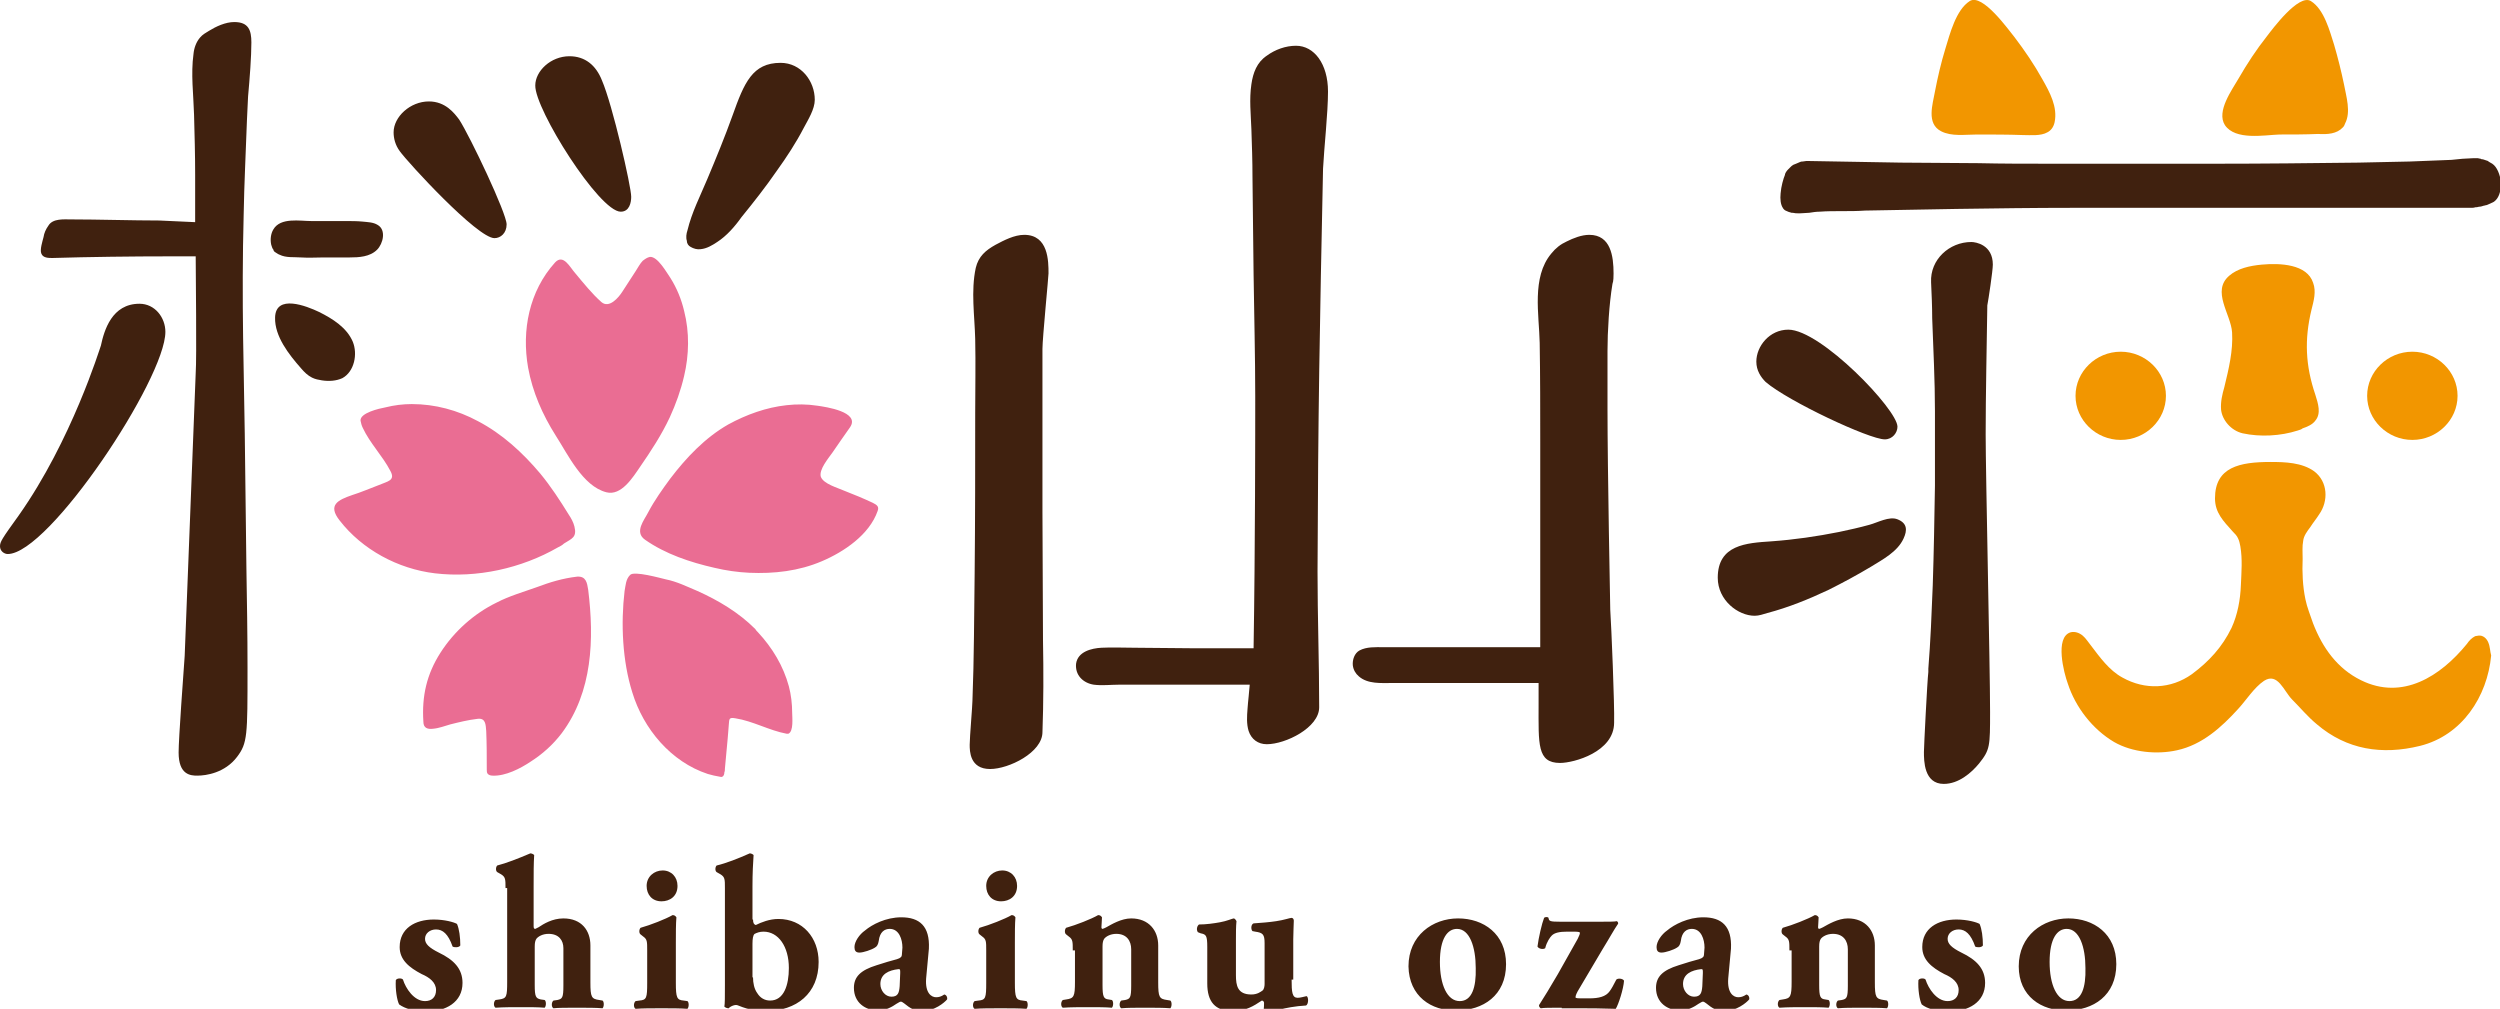 <svg id="design" xmlns="http://www.w3.org/2000/svg" viewBox="0 0 453.5 183"><style>.st0{fill:#40210f}.st1{fill:#f29600}</style><path class="st0" d="M89.7 43.2c1.1 0 2.2-.9 2.2-2.5 0-2-6.6-15.9-8.6-19-.9-1.2-2.5-3.3-5.5-3.3-3.4 0-6.4 2.8-6.4 5.6 0 1.1.3 2.3 1.1 3.4 1.5 2.1 14.1 15.8 17.2 15.8zm22.9-4.8c1.6 0 1.9-1.7 1.9-2.7 0-1.9-3.4-16.7-5.3-21.1-1.1-2.8-3.1-4.4-5.9-4.4-3.4 0-6.2 2.7-6.2 5.3-.1 4.3 11.6 22.9 15.5 22.9zm12.7 6.4c.5.3 1.2.5 1.8.4 1.1-.1 2.1-.7 3-1.3 1.7-1.1 3.2-2.8 4.4-4.5 2.2-2.7 4.4-5.5 6.4-8.4 1.8-2.5 3.5-5.1 4.9-7.8.8-1.5 2-3.4 2-5.1 0-3.4-2.5-6.7-6.2-6.7-5.1 0-6.6 3.6-8.7 9.5-1.4 3.9-3 7.8-4.6 11.6-1.3 3.1-2.8 6-3.6 9.3-.2.6-.3 1.3-.1 1.9 0 .5.3.9.7 1.1zm-75.3 1c.2.1.4.3.7.4 1.2.6 2.6.4 3.9.5 1.4.1 2.8 0 4.1 0h4.7c1.7 0 3.7-.1 5-1.4 1.1-1.1 1.7-3.6.1-4.5-.8-.5-1.8-.5-2.7-.6-1-.1-2.1-.1-3.1-.1h-6.2c-2.1 0-5.6-.7-6.9 1.5-.5.8-.6 1.9-.4 2.8.1.3.2.7.4.9 0 .2.2.4.4.5zM64 62c-1.1-2.6-3.7-4.2-6.1-5.4-2.3-1.1-7.9-3.3-8 1-.1 3.4 2.5 6.7 4.7 9.2.6.7 1.2 1.3 2 1.7.6.3 1.2.4 1.8.5 1.3.2 2.6.1 3.7-.4 2.2-1.2 2.8-4.4 1.9-6.6zm-19.9-.7c-.1-7.4-.1-14.8.1-22.3.1-5.8.4-11.5.6-17.3.1-1.4.1-2.8.2-4.2.3-3.3.6-7.2.6-9.8 0-2.2-.5-3.7-3.1-3.7-1.6 0-3.3.8-4.6 1.6-.5.3-1.2.7-1.6 1.2-.7.8-1.1 1.9-1.2 3-.5 3.6 0 7.4.1 11 .1 3.6.2 7.3.2 10.9v8.6l-6.5-.3c-4.8 0-11.2-.2-16-.2-1.3 0-3.3-.2-4.1 1.1-.5.7-.8 1.4-.9 2.1-.2.8-.7 2.3-.4 3 .3.8 1.3.8 2 .8 6.5-.2 14.7-.3 21.2-.3h4.8c0 3.4.2 18.3 0 21.2l-2 51.3c-.2 2.8-1.1 15-1.1 17.5 0 4.1 2.2 4.2 3.4 4.2 1.6 0 5-.5 7.2-3.4 1.9-2.5 1.9-3.9 1.9-15.9v-.3c0-6-.1-11.9-.2-17.9l-.3-24.5c-.1-5.6-.2-11.5-.3-17.4z"/><path class="st0" d="M25.3 55.1c-5 0-6.4 4.8-7 7.6-.2.5-5.3 17.2-14.9 30.8C.3 97.8 0 98.3 0 99.1c0 .9.8 1.4 1.4 1.4 7.5 0 28.6-31.8 28.6-40.3 0-2.6-1.9-5.1-4.7-5.1zm266.8 55.5c0-.2-.5-25.4-.5-36.5V63.7c0-3.6.3-8.6.9-12.2.2-.5.2-1.4.2-1.9 0-3.1-.5-7-4.4-7-1.4 0-2.9.6-4.1 1.2-1.1.5-2 1.2-2.8 2.2-3.6 4.3-2.2 11.1-2.1 16.2.1 6 .1 12.2.1 18.1v37.1H251c-1.5 0-3.1-.1-4.4.6-.9.5-1.3 1.7-1.2 2.7.1.8.5 1.5 1.1 2 1.6 1.4 4 1.2 6 1.2h26.6v3.9c0 7.2-.3 10.6 3.9 10.6 2.5 0 9.8-2 9.8-7.3.1-3.1-.5-17.5-.7-20.5zm-102.9 5.7c0-7.8-.1-15.7-.1-23.5V63.3c0-1.9 1.1-13.1 1.1-13.7 0-2.2 0-7-4.4-7-1.8 0-3.7 1-5.2 1.8-1.8 1-3.1 2.1-3.6 4.2-.9 4.2-.2 8.7-.1 12.9.1 4.5 0 9 0 13.4 0 9.7 0 19.4-.1 29.1-.1 7.7-.1 15.4-.4 23.1 0 .9-.5 6.7-.5 8 0 1.1 0 4.4 3.7 4.4 3.4 0 9.5-3 9.5-6.7.2-5.5.2-11 .1-16.5zM240 30.6c.2-3.9.9-10.1.9-14 0-5-2.5-8.3-5.8-8.3-1.9 0-3.8.7-5.3 1.8-1.8 1.2-2.5 3.1-2.8 5.2-.4 2.7-.1 5.4 0 8.1.1 2.9.2 5.8.2 8.7.1 5.9.1 11.7.2 17.6.1 7.4.3 14.9.3 22.3 0 5.2 0 27.5-.3 45.6H217c-3.7 0-7.4-.1-11.1-.1-2.1 0-4.1-.1-6.1 0-1.8.1-4.3.7-4.6 2.9-.2 2.1 1.3 3.5 3.2 3.8 1.5.2 3.1 0 4.6 0h23.7c-.1 1.5-.3 2.9-.4 4.4-.1 1.3-.2 2.7.2 4 .5 1.5 1.7 2.4 3.3 2.4 3.4 0 9.5-3 9.5-6.7 0-8.2-.3-16.4-.3-24.6.1-29.3.4-44.2 1-73.1zM361.5 48c0-3.6-3.1-4.1-3.9-4.1-4 0-7.5 3.2-7.3 7.3.1 2.2.2 4.4.2 6.5.2 5.6.5 11.3.5 16.9v13.5c-.1 6-.2 12.1-.4 18.1-.2 5.1-.4 10.1-.8 15.1v.6c-.2 1.6-.8 13.7-.8 14.5 0 1.6 0 5.8 3.6 5.8 2.7 0 5-2 6.4-3.7 2-2.5 2-3.1 2-9.4 0-8-.8-43.1-.8-50.3 0-6.9.2-16.4.3-23.4.2-1 1-6.3 1-7.4zm-17.3 46.2c-1.5-.6-3.6.6-5.1 1-1.8.5-3.6.9-5.5 1.3-4 .8-8.1 1.4-12.3 1.7-4.5.3-9.7.6-9.7 6.6 0 4.1 3.7 6.9 6.7 6.9.8 0 1.6-.3 2.3-.5 3.8-1 7.5-2.5 11.1-4.2 2.6-1.3 5.2-2.7 7.7-4.2 2.1-1.3 4.8-2.7 5.9-5.1.7-1.5.7-2.8-1.1-3.5zm-2.3-14.5c1.4 0 2.3-1.2 2.3-2.3 0-3.1-13.9-17.6-19.8-17.6-3.4 0-5.8 3-5.8 5.8 0 1.6.8 2.8 1.7 3.7 4.1 3.5 18.8 10.4 21.6 10.4z"/><path class="st1" d="M371.4 24c.6-.3 1.1-.9 1.3-1.8.6-2.8-.9-5.5-2.2-7.8-1.5-2.7-3.2-5.2-5.1-7.7-1-1.2-5.8-8-8.1-6.5-2.5 1.6-3.6 6-4.4 8.6-.8 2.6-1.4 5.2-1.9 7.8-.4 2.3-1.6 5.8 1.1 7.2 1.9 1 4.4.6 6.5.6 2.8 0 5.6 0 8.4.1 1.3 0 3.2.2 4.4-.5zm53.6-.9c.2-.2.3-.4.4-.7 1.1-2.1.2-4.9-.2-7.1-.5-2.4-1.1-4.8-1.8-7.2-.8-2.5-1.8-6.4-4.2-7.9-2.2-1.4-7 5.1-8 6.4-1.9 2.4-3.6 5-5.1 7.6-1.2 2.1-4.1 6-2.5 8.5 1.9 2.8 7.1 1.8 9.9 1.7 2.3 0 4.7 0 7-.1 1.7.1 3.4 0 4.5-1.2zm-32.1 48.7c0-4.4-3.7-8-8.2-8-4.5 0-8.2 3.6-8.2 8s3.7 8 8.2 8c4.5 0 8.2-3.6 8.2-8zm52.9 0c0-4.4-3.7-8-8.2-8-4.5 0-8.2 3.6-8.2 8s3.7 8 8.2 8c4.5 0 8.2-3.6 8.2-8zm5.6 44.8c-.3-.8-1-1.4-1.8-1.3-.2 0-.4.1-.6.1-.6.3-1.1.8-1.5 1.4-4.8 5.9-11.7 10.3-19.2 6.6-4.3-2.1-7-5.9-8.7-10.3-.5-1.5-1.1-2.9-1.4-4.4-.5-2.4-.6-4.9-.5-7.3 0-1.1-.1-2.3.1-3.3.1-.9.7-1.7 1.3-2.5.5-.8 1.1-1.5 1.6-2.3 1.7-2.4 1.6-5.9-.9-7.8-2.2-1.6-5.3-1.7-7.9-1.7-5.6 0-10.1.9-10.1 6.6 0 2.6 1.5 4.1 3.2 6 .4.4.8.8 1 1.3.2.4.3.9.4 1.4.4 2.4.2 4.6.1 7-.1 2.7-.6 5.4-1.7 7.8-1.7 3.5-4.1 6.1-7.2 8.4-3.8 2.7-8.5 2.9-12.6.6-2.4-1.3-4.1-3.7-5.7-5.8-.5-.6-.9-1.3-1.5-1.8s-1.4-.8-2.2-.6c-2.9.9-1.2 7.4-.5 9.3 1.4 4.3 4.5 8.3 8.4 10.6 3.3 1.9 7.8 2.3 11.4 1.5 4.6-1 8.1-4.2 11.1-7.5 1.4-1.5 2.9-3.9 4.7-5.1 2.5-1.6 3.6 1.9 5.1 3.4 1.5 1.5 2.8 3.1 4.5 4.5 5.4 4.6 11.8 5.6 18.7 3.9 7.6-1.9 12.2-8.9 12.9-16.4-.2-.7-.2-1.6-.5-2.3z"/><path class="st0" d="M452.1 29.7s0-.1 0 0c-.3-.2-.6-.3-.8-.5-.1 0-.2-.1-.3-.1-.2-.1-.4-.1-.6-.2-.1 0-.3 0-.4-.1-.2 0-.4-.1-.5-.1h-.9c-.6 0-1.3.1-1.9.1-.7.1-1.3.1-2 .2-2.5.1-5.1.2-7.6.3-3.1.1-6.2.1-9.3.2-8.6.1-17.1.2-25.7.2h-30.3c-4.3 0-8.6 0-12.9-.1-4.7 0-9.4-.1-14.1-.1l-17.1-.3c-.2 0-.5.1-.7.1-.2 0-.3 0-.5.1s-.5.2-.7.3c-.2.1-.3.1-.5.2s-.4.3-.6.5l-.3.3c-.3.3-.5.6-.6.9v.1c-.3.7-.7 2.1-.8 3.4-.1 1 0 2 .4 2.6.1.2.3.4.5.5.4.2.7.3 1.1.4h.2c.4.1.7.1 1.1.1h.2c.6 0 1.2-.1 1.7-.1.6-.1 1.3-.2 1.9-.2 1.3-.1 2.7-.1 4.1-.1 1.4 0 2.7 0 4.1-.1l16.6-.3c7-.1 14.1-.2 21.1-.2h72.2c.3 0 .6 0 .8-.1.2 0 .4 0 .7-.1.3 0 .6-.1.9-.2.2 0 .3-.1.5-.1.5-.2.9-.4 1.3-.6.7-.5 1.1-1.4 1.2-2.4 0-.3.1-.7.1-1.1-.2-1.4-.7-2.8-1.6-3.4z"/><path d="M116.6 47.3c-.5.5-.9 1.3-1.3 1.9-.8 1.2-1.6 2.5-2.4 3.7-.7 1.1-2.4 3.1-3.8 1.9-1.7-1.5-3.3-3.5-4.8-5.3-.9-1-2.1-3.5-3.6-1.9-4.7 5.2-6.1 12.3-4.9 19.1.8 4.4 2.6 8.5 5 12.3 2.2 3.4 4.9 9.2 9.2 10.3 2.7.7 4.8-2.7 6.1-4.6 2-2.9 3.9-5.8 5.4-9 1.1-2.4 2-4.9 2.6-7.5.9-3.8 1-7.9 0-11.8-.5-2.1-1.3-4.1-2.5-6-.7-1-2.3-3.9-3.7-3.8-.5.1-.9.4-1.3.7zM65.8 77.6c1.3 2.8 3.6 5.1 5 7.8 1 1.8-.5 1.9-2.1 2.6-1.6.6-3.2 1.3-4.8 1.8-2.6.9-4.5 1.8-2.3 4.6 4.1 5.3 10.6 8.8 17.3 9.6 7.6.9 15.7-.9 22.3-4.7.4-.2.8-.4 1.1-.7 1.4-.9 2.4-1.1 1.9-3.1-.2-.8-.6-1.5-1-2.1-1.6-2.6-3.3-5.2-5.2-7.5-3.2-3.8-6.9-7.2-11.3-9.5-3.7-2-7.8-3.1-12-3.1-1.6 0-3.2.2-4.8.6-1.1.2-4.6 1-4.5 2.4.1.5.2.9.4 1.3zm12.7 54.6c1.2-.1 2.1-.5 3.2-.8 1.6-.4 3.2-.8 4.9-1 1.5-.2 1.5 1 1.6 2.2.1 2.3.1 4.6.1 7 0 .3 0 .6.2.8.2.2.5.3.9.3 2.3.1 5-1.3 6.8-2.5 2.2-1.4 4.1-3.1 5.7-5.2 5.6-7.5 5.9-17.1 4.8-26-.2-1.3-.4-2.5-2-2.4-2.6.3-4.9 1-7.3 1.9-2.5.9-5 1.6-7.3 2.8-4.1 2-7.7 5.2-10.2 9.1-2.5 3.9-3.4 7.9-3.1 12.5 0 1.2.8 1.4 1.7 1.3zm53 7.2c.2-1.8.3-3.6.5-5.4.1-.8.1-1.6.2-2.5.1-1.1 0-1.4 1.2-1.2 3.2.5 6.1 2.2 9.3 2.8h.3c1-.4.7-3 .7-3.8 0-1.6-.2-3.3-.6-4.8-1-3.7-3-7-5.6-9.8-.2-.2-.4-.4-.5-.6-3-3-6.7-5.2-10.5-6.9-1.9-.8-3.7-1.7-5.7-2.1-.9-.2-5.8-1.6-6.5-.8-.8.8-.8 1.9-1 2.9-.7 5.9-.4 12.7 1.4 18.4 2 6.6 7 12.6 13.7 14.8.7.2 1.5.4 2.2.5.1 0 .3.1.4 0 .3-.1.4-.5.4-.8.1-.2.1-.5.1-.7zm26.8-48.2c-1.7-.8-3.4-1.5-5.2-2.2-1.1-.5-3.7-1.2-4.2-2.5-.4-1.3 1.4-3.4 2.1-4.4 1-1.5 2.1-3 3.2-4.6 1.9-2.8-4.5-3.7-5.9-3.9-1.9-.3-3.8-.3-5.6-.1-3.7.4-7.3 1.7-10.6 3.5-4.2 2.4-7.6 6-10.5 9.8-1.4 1.9-2.9 4-4 6.1-.7 1.4-2.6 3.6-.6 5 3.7 2.6 8.2 4.1 12.6 5.1 2.1.5 4.2.8 6.3.9 4.5.2 9-.3 13.2-2.1 4-1.7 8.6-4.8 10.1-9.1.3-.8-.1-1.1-.9-1.5z" fill="#ea6d93"/><path class="st1" d="M416.8 78.1c-3.1 1-6.8 1.2-10 .5-2.1-.5-3.7-2.4-3.9-4.3-.1-1.4.2-2.7.6-4.1.8-3.3 1.6-6.6 1.4-9.9-.2-3.3-3.8-7.5-.5-10.3 1.5-1.3 3.7-1.8 5.9-2 3.3-.3 8.2-.1 9.3 3.3.6 1.6.1 3.3-.3 4.9-1.3 5.4-1.1 10.1.7 15.4.5 1.6 1.1 3.4 0 4.7-.5.7-1.4 1.1-2.3 1.4-.2.2-.6.3-.9.4z"/><path class="st0" d="M72.4 182.2c-.4-.8-.7-2.7-.6-4.4.2-.4 1.1-.4 1.3-.1.5 1.6 2 3.9 4 3.9 1.2 0 2-.7 2-2 0-1.4-1.2-2.3-2.6-2.9-2.3-1.2-4-2.6-4-4.9 0-3.4 2.8-5 6.2-5 2 0 3.7.5 4.2.8.4.9.6 2.4.6 3.9-.2.4-1.1.4-1.4.2-.8-2.3-1.8-3.1-3-3.1-1.1 0-2 .7-2 1.7 0 .9.7 1.6 2.5 2.5 2.7 1.3 4.3 2.9 4.3 5.5 0 3.5-3 5.2-6.7 5.2-2.1-.1-3.7-.5-4.8-1.3zm19.3-21.1c0-1.6 0-2-.8-2.5l-.7-.4c-.3-.2-.3-.9 0-1.2 1.6-.4 3.9-1.3 6-2.2.2 0 .5.1.7.3-.1 1.6-.1 3.2-.1 5.7v7.2c0 .4.1.5.3.5l.6-.3c.9-.6 2.5-1.6 4.5-1.6 3.3 0 4.9 2.2 4.9 4.9v6.7c0 2.7.2 3 1.6 3.2l.6.1c.3.2.3 1.1 0 1.4-1.2-.1-2.8-.1-4.7-.1-1.7 0-3.4 0-4.2.1-.4-.2-.4-1.1 0-1.4l.7-.1c.9-.2 1.1-.4 1.1-2.6V172c0-1.4-.8-2.6-2.7-2.6-1.1 0-1.9.5-2.2.9-.2.3-.3.7-.3 1.4v7c0 2.1.2 2.4 1.1 2.6l.7.1c.3.2.3 1.1 0 1.4-1.2-.1-2.5-.1-4.3-.1-1.6 0-3.2 0-4.6.1-.4-.2-.4-1.1 0-1.4l.7-.1c1.3-.2 1.4-.5 1.4-3.2v-17zm30.9 17.2c0 2.7.2 3.1 1.4 3.2l.7.1c.3.2.3 1.1 0 1.4-1.4-.1-2.9-.1-4.7-.1-1.8 0-3.4 0-4.7.1-.4-.2-.4-1.1 0-1.4l.7-.1c1.3-.1 1.4-.5 1.4-3.2v-5.9c0-1.6 0-2-.7-2.5l-.5-.4c-.3-.2-.3-.9 0-1.2 1.8-.5 4.6-1.6 5.8-2.3.3 0 .5.1.7.4-.1 1.2-.1 2.9-.1 4.6v7.3zm.3-17.6c0 1.9-1.4 2.8-2.9 2.8-1.7 0-2.7-1.2-2.7-2.8 0-1.7 1.4-2.8 2.9-2.8 1.6 0 2.7 1.2 2.7 2.8zm13.7 6.1c0 .7.2.9.5 1 1-.5 2.5-1.1 4.1-1.1 4.4 0 7.3 3.4 7.3 7.8 0 5.7-4 8.9-9.6 8.9-1.8 0-3.4-.4-4.2-.7-.6-.2-.9-.4-1.2-.4-.4 0-1.1.3-1.3.6-.3 0-.6-.1-.8-.3.1-.5.1-1.8.1-3.9v-17.6c0-1.6 0-2-.8-2.5l-.7-.4c-.3-.2-.3-.9 0-1.2 1.7-.4 4-1.3 6-2.2.2 0 .5.1.7.3-.1 1.6-.2 3.2-.2 5.7v6zm0 10.5c0 1 .2 2.1.8 2.9.5.8 1.3 1.3 2.3 1.3 2.5 0 3.4-2.8 3.4-5.9 0-3.9-1.9-6.6-4.6-6.6-.7 0-1.2.2-1.6.4-.3.2-.4.9-.4 1.8v6.1zm31.4.2c-.2 2.7 1 3.4 1.8 3.4.5 0 .9-.1 1.5-.5.4.1.6.5.5.9-.5.6-2.3 2.1-4.5 2.1-1.4 0-2.2-.5-3.3-1.4-.3-.2-.4-.3-.6-.3-.2 0-.4.2-.8.4-.7.5-1.9 1.2-3.3 1.2-2.3 0-4.4-1.4-4.4-4.1 0-2 1.2-3.2 4.1-4.1 1.5-.5 2.6-.8 3.7-1.1.7-.2.9-.5.9-.8 0-.4.1-.9.1-1.3 0-1.5-.6-3.4-2.3-3.4-.9 0-1.8.5-2 2.2-.1.6-.3 1-.7 1.2-.6.4-2.1.9-2.8.9-.7 0-.9-.4-.9-1 0-1 .9-2.3 1.9-3 1.3-1.1 3.8-2.4 6.6-2.4 3.3 0 5.2 1.6 5 5.7l-.5 5.4zm-4.7-1c0-.6 0-.7-.3-.7-1.8.2-3.3.9-3.3 2.7 0 1.2.9 2.3 2 2.3 1.2 0 1.4-.7 1.5-1.9l.1-2.4zm20.8 1.8c0 2.7.2 3.1 1.4 3.2l.7.1c.3.2.3 1.1 0 1.4-1.4-.1-2.9-.1-4.7-.1-1.8 0-3.4 0-4.7.1-.4-.2-.4-1.1 0-1.4l.7-.1c1.3-.1 1.4-.5 1.4-3.2v-5.9c0-1.6 0-2-.7-2.5l-.5-.4c-.3-.2-.3-.9 0-1.2 1.8-.5 4.6-1.6 5.8-2.3.3 0 .5.1.7.4-.1 1.2-.1 2.9-.1 4.6v7.3zm.4-17.6c0 1.9-1.4 2.8-2.9 2.8-1.7 0-2.7-1.2-2.7-2.8 0-1.7 1.4-2.8 2.9-2.8 1.6 0 2.7 1.2 2.7 2.8zm10.1 11.7c0-1.6 0-2-.7-2.5l-.5-.4c-.3-.2-.3-.9 0-1.2 1.8-.5 4.6-1.6 5.8-2.3.3 0 .5.1.7.4 0 .5-.1 1.5-.1 1.8 0 .2.1.3.2.3s.5-.2.7-.3c.9-.5 2.7-1.6 4.5-1.6 3.2 0 4.9 2.2 4.9 4.9v6.7c0 2.7.2 3 1.6 3.2l.6.1c.3.2.3 1.1 0 1.4-1.2-.1-2.8-.1-4.7-.1-1.6 0-3.1 0-4.2.1-.4-.2-.4-1.1 0-1.4l.7-.1c.9-.2 1.1-.4 1.1-2.6v-6.6c0-1.5-.8-2.8-2.7-2.8-1.1 0-1.9.5-2.2.9-.2.3-.3.7-.3 1.4v7c0 2.1.2 2.5 1.1 2.6l.6.1c.3.2.3 1.1 0 1.4-1.2-.1-2.5-.1-4.3-.1-1.6 0-3.2 0-4.6.1-.4-.2-.4-1.1 0-1.4l.6-.1c1.4-.2 1.6-.5 1.6-3.2v-5.7zm39.7 5.3c0 2.3.1 3.3 1.1 3.3.5 0 1.1-.2 1.6-.3.4.1.4 1.5-.1 1.7-3.8.2-7.1 1.4-7.2 1.4-.3 0-.4-.2-.5-.5.1-.5.1-1.1.1-1.4 0-.2-.2-.4-.4-.4-1.5 1-2.9 1.9-5.3 1.9-3.2 0-4.6-1.7-4.6-5v-6.6c0-2.1-.2-2.3-1.2-2.5l-.5-.2c-.3-.4-.2-1.1.2-1.4 1.3 0 2.7-.2 3.8-.4 1.2-.2 2.3-.7 2.5-.7.2 0 .4.3.5.5-.1 1-.1 2-.1 3.4v6.4c0 1.9.3 3.5 2.8 3.5 1.1 0 1.7-.5 2-.7.3-.2.4-.8.4-1.2v-7.4c0-1.6-.3-1.9-1.7-2.1l-.5-.1c-.3-.3-.3-1.2.2-1.4 1.4-.1 2.8-.2 4.1-.4 1.4-.2 2.5-.6 2.8-.6.2 0 .4.2.4.5 0 .7-.1 2-.1 3.4v7.3zm21.2-2.4c0-5.6 4.4-8.7 9-8.7s8.7 2.8 8.7 8.3c0 5.7-4.2 8.4-9 8.4-4.6.1-8.6-2.6-8.7-8zm5.7-.8c0 4.1 1.3 7.1 3.6 7.1 2.2 0 3-2.5 2.9-6 0-3.8-1.1-7.1-3.4-7.1-1.7 0-3.1 1.7-3.1 6zm22.1 8.3c-2.1 0-3.2 0-3.8.1-.2-.1-.4-.4-.3-.6.6-.9 2.3-3.7 3.4-5.6l3.6-6.4c.3-.6.4-.9.4-1.1 0-.1-.2-.2-1.1-.2h-1.2c-1.4 0-2.3.2-2.8.7-.3.3-.9 1.1-1.2 2.3-.4.3-1.2.1-1.4-.3.2-1.6.8-4.2 1.2-5.2.2-.2.7-.2.8 0 .1.6.2.7 2.2.7h7c1.7 0 2.8 0 3.2-.1.2.1.3.4.2.5-.7 1-1.5 2.5-2.8 4.6l-4.2 7.1c-.5.8-.7 1.3-.7 1.6 0 .2.4.2 1.6.2h.9c1.7 0 3-.3 3.7-1.3.3-.4.7-1.1 1.2-2.1.3-.3 1.2-.2 1.4.2-.1 1.5-1 4.3-1.5 5.1-3.2-.1-4.4-.1-6.2-.1h-3.6zm30.2-5.3c-.2 2.7 1 3.4 1.8 3.4.5 0 .9-.1 1.5-.5.4.1.6.5.5.9-.5.6-2.3 2.1-4.5 2.1-1.4 0-2.2-.5-3.3-1.4-.3-.2-.4-.3-.6-.3-.2 0-.4.2-.8.4-.7.5-1.9 1.2-3.3 1.2-2.3 0-4.4-1.4-4.4-4.1 0-2 1.2-3.2 4.1-4.1 1.5-.5 2.6-.8 3.7-1.1.7-.2.9-.5.9-.8 0-.4.1-.9.1-1.3 0-1.5-.6-3.4-2.3-3.4-.9 0-1.8.5-2 2.2-.1.6-.3 1-.7 1.2-.6.4-2.1.9-2.8.9-.7 0-.9-.4-.9-1 0-1 .9-2.3 1.9-3 1.3-1.1 3.8-2.4 6.6-2.4 3.3 0 5.2 1.6 5 5.7l-.5 5.4zm-4.6-1c0-.6 0-.7-.3-.7-1.8.2-3.3.9-3.3 2.7 0 1.2.9 2.3 2 2.3 1.2 0 1.4-.7 1.5-1.9l.1-2.4zm15.7-4.1c0-1.6 0-2-.7-2.5l-.5-.4c-.3-.2-.3-.9 0-1.2 1.8-.5 4.6-1.6 5.8-2.3.3 0 .5.1.7.4 0 .5-.1 1.5-.1 1.8 0 .2.1.3.2.3s.5-.2.7-.3c.9-.5 2.7-1.6 4.5-1.6 3.2 0 4.9 2.2 4.9 4.9v6.7c0 2.7.2 3 1.6 3.2l.6.1c.3.2.3 1.1 0 1.4-1.2-.1-2.8-.1-4.7-.1-1.6 0-3.1 0-4.2.1-.4-.2-.4-1.1 0-1.4l.7-.1c.9-.2 1.1-.4 1.1-2.6v-6.6c0-1.5-.8-2.8-2.7-2.8-1.1 0-1.9.5-2.2.9-.2.3-.3.7-.3 1.4v7c0 2.1.2 2.5 1.1 2.6l.6.1c.3.2.3 1.1 0 1.4-1.2-.1-2.5-.1-4.3-.1-1.6 0-3.2 0-4.6.1-.4-.2-.4-1.1 0-1.4l.6-.1c1.4-.2 1.6-.5 1.6-3.2v-5.7zm24 9.8c-.4-.8-.7-2.7-.6-4.4.2-.4 1.1-.4 1.3-.1.5 1.6 2 3.9 4 3.9 1.2 0 2-.7 2-2 0-1.4-1.2-2.3-2.6-2.9-2.3-1.2-4-2.6-4-4.9 0-3.4 2.8-5 6.2-5 2 0 3.7.5 4.2.8.4.9.6 2.4.6 3.9-.2.4-1.1.4-1.4.2-.8-2.3-1.8-3.1-3-3.1-1.1 0-2 .7-2 1.7 0 .9.7 1.6 2.5 2.5 2.7 1.3 4.3 2.9 4.3 5.5 0 3.5-3 5.2-6.7 5.2-2.2-.1-3.8-.5-4.8-1.3zm17.6-6.9c0-5.6 4.4-8.7 9-8.7s8.7 2.8 8.7 8.3c0 5.7-4.2 8.4-9 8.4-4.6.1-8.7-2.6-8.7-8zm5.6-.8c0 4.1 1.3 7.1 3.6 7.1 2.2 0 3-2.5 2.9-6 0-3.8-1.1-7.1-3.4-7.1-1.7 0-3.1 1.7-3.1 6z"/></svg>